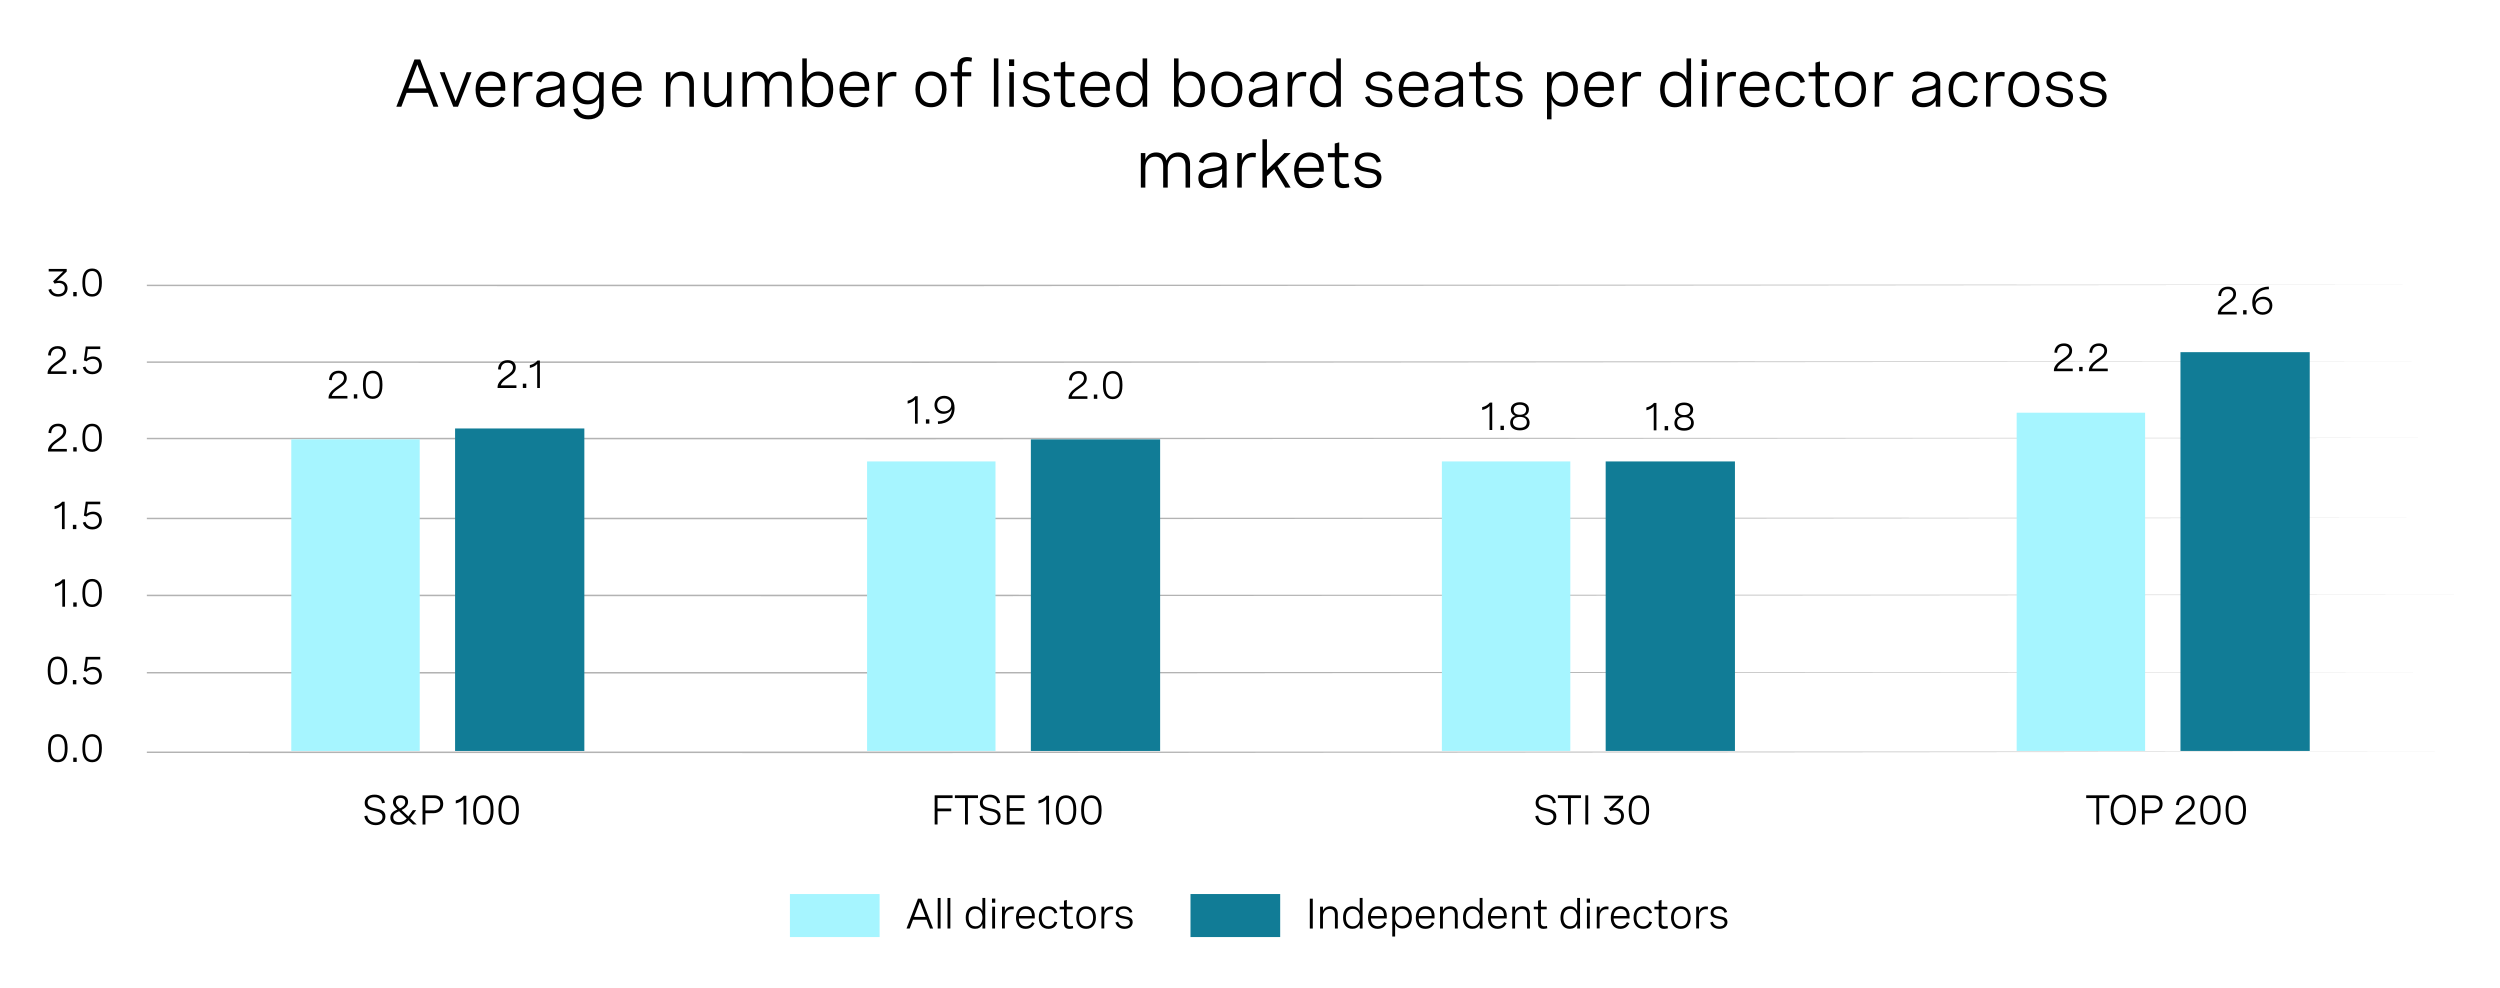 <?xml version="1.0" encoding="UTF-8"?>
<svg id="Figure_2d" xmlns="http://www.w3.org/2000/svg" version="1.1" viewBox="0 0 960 379.47">
  <!-- Generator: Adobe Illustrator 29.6.0, SVG Export Plug-In . SVG Version: 2.1.1 Build 207)  -->
  <defs>
    <style>
      .st0 {
        fill: #117c96;
      }

      .st1 {
        fill: #a6f5ff;
      }

      .st2 {
        fill: #b3b3b3;
      }
    </style>
  </defs>
  <g>
    <polygon class="st2" points="56.39 109.87 56.39 109.3 942.73 109.33 356.06 109.91 56.39 109.87"/>
    <polygon class="st2" points="56.39 139.34 56.39 138.77 942.73 138.8 356.06 139.38 56.39 139.34"/>
    <polygon class="st2" points="56.39 168.68 56.39 168.11 942.73 168.14 356.06 168.72 56.39 168.68"/>
    <polygon class="st2" points="56.39 199.37 56.39 198.8 942.73 198.83 356.06 199.41 56.39 199.37"/>
    <polygon class="st2" points="56.39 228.93 56.39 228.35 942.73 228.39 356.06 228.96 56.39 228.93"/>
    <polygon class="st2" points="56.39 258.61 56.39 258.04 942.73 258.07 356.06 258.65 56.39 258.61"/>
    <polygon class="st2" points="56.39 289.16 56.39 288.59 942.73 288.62 356.06 289.2 56.39 289.16"/>
  </g>
  <g>
    <path d="M18.7,103.26h6.92v.99l-3.76,3.6c.31-.05.6-.08.91-.08,1.81,0,3.17,1.07,3.17,2.91s-1.41,3.22-3.6,3.22c-1.87,0-3.28-.99-3.75-2.65l1.03-.31c.32,1.21,1.33,2,2.74,2,1.5,0,2.52-.89,2.52-2.24,0-1.27-.9-2.04-2.37-2.04-.56,0-1.15.11-1.56.25l-.56-.87,3.89-3.79h-5.58v-.98Z"/>
    <path d="M29.45,112.13v1.65h-1.32v-1.65h1.32Z"/>
    <path d="M39.11,108.28v.45c0,3.39-1.28,5.17-3.73,5.17s-3.74-1.79-3.74-5.17v-.45c0-3.39,1.28-5.17,3.74-5.17s3.73,1.79,3.73,5.17ZM32.7,108.28v.45c0,2.82.88,4.21,2.68,4.21s2.67-1.38,2.67-4.21v-.45c0-2.82-.88-4.21-2.67-4.21s-2.68,1.39-2.68,4.21Z"/>
    <path d="M25.52,143.59h-7.24v-.36c0-1.33,1.05-2.64,2.6-3.75l1.37-.98c.8-.57,1.95-1.4,1.95-2.74,0-1.12-.79-1.88-2.12-1.88-1.52,0-2.52.98-2.56,2.66l-1.05-.09c.05-2.06,1.36-3.54,3.69-3.54,2.05,0,3.11,1.17,3.11,2.81,0,1.79-1.27,2.71-2.43,3.54l-1.49,1.06c-.95.69-1.67,1.49-1.85,2.27h6.02v.98Z"/>
    <path d="M29.31,141.93v1.65h-1.32v-1.65h1.32Z"/>
    <path d="M38.5,133.06v.98h-4.77l-.5,3.71c.77-.62,1.65-.87,2.53-.87,2.14,0,3.35,1.44,3.35,3.34,0,2.05-1.42,3.48-3.63,3.48-1.82,0-3.2-.98-3.68-2.64l1.01-.31c.36,1.25,1.36,1.97,2.7,1.97,1.58,0,2.55-1.01,2.55-2.46,0-1.34-.83-2.45-2.43-2.45-.93,0-1.82.37-2.39.95l-1.03-.37.72-5.35h5.58Z"/>
    <path d="M25.67,173.39h-7.24v-.37c0-1.33,1.05-2.64,2.6-3.75l1.37-.98c.8-.57,1.95-1.4,1.95-2.74,0-1.12-.79-1.88-2.12-1.88-1.52,0-2.52.98-2.56,2.66l-1.05-.09c.05-2.05,1.36-3.54,3.69-3.54,2.05,0,3.11,1.17,3.11,2.81,0,1.79-1.27,2.71-2.43,3.54l-1.49,1.07c-.95.68-1.67,1.49-1.85,2.27h6.02v.98Z"/>
    <path d="M29.45,171.73v1.65h-1.32v-1.65h1.32Z"/>
    <path d="M39.11,167.88v.45c0,3.39-1.28,5.18-3.73,5.18s-3.74-1.79-3.74-5.18v-.45c0-3.39,1.28-5.17,3.74-5.17s3.73,1.79,3.73,5.17ZM32.7,167.88v.45c0,2.82.88,4.21,2.68,4.21s2.67-1.39,2.67-4.21v-.45c0-2.82-.88-4.21-2.67-4.21s-2.68,1.38-2.68,4.21Z"/>
    <path d="M24.83,192.66v10.53h-1.04v-9.21c-.67.74-1.62,1.25-2.82,1.52v-1.09c1.2-.26,2.18-.86,2.93-1.75h.92Z"/>
    <path d="M29.31,201.53v1.65h-1.32v-1.65h1.32Z"/>
    <path d="M38.5,192.66v.98h-4.77l-.5,3.71c.77-.63,1.65-.87,2.53-.87,2.14,0,3.35,1.44,3.35,3.34,0,2.06-1.42,3.49-3.63,3.49-1.82,0-3.2-.98-3.68-2.64l1.01-.31c.36,1.25,1.36,1.97,2.7,1.97,1.58,0,2.55-1.01,2.55-2.46,0-1.34-.83-2.45-2.43-2.45-.93,0-1.82.37-2.39.95l-1.03-.37.72-5.35h5.58Z"/>
    <path d="M24.97,222.46v10.53h-1.04v-9.21c-.67.75-1.62,1.25-2.82,1.52v-1.09c1.2-.26,2.18-.86,2.93-1.75h.92Z"/>
    <path d="M29.45,231.33v1.65h-1.32v-1.65h1.32Z"/>
    <path d="M39.11,227.48v.45c0,3.39-1.28,5.17-3.73,5.17s-3.74-1.79-3.74-5.17v-.45c0-3.39,1.28-5.17,3.74-5.17s3.73,1.79,3.73,5.17ZM32.7,227.48v.45c0,2.82.88,4.21,2.68,4.21s2.67-1.38,2.67-4.21v-.45c0-2.82-.88-4.21-2.67-4.21s-2.68,1.39-2.68,4.21Z"/>
    <path d="M25.8,257.28v.45c0,3.39-1.28,5.17-3.73,5.17s-3.74-1.79-3.74-5.17v-.45c0-3.39,1.28-5.17,3.74-5.17s3.73,1.79,3.73,5.17ZM19.39,257.28v.45c0,2.82.88,4.21,2.68,4.21s2.67-1.38,2.67-4.21v-.45c0-2.82-.88-4.21-2.67-4.21s-2.68,1.39-2.68,4.21Z"/>
    <path d="M29.31,261.13v1.65h-1.32v-1.65h1.32Z"/>
    <path d="M38.5,252.26v.98h-4.77l-.5,3.71c.77-.62,1.65-.87,2.53-.87,2.14,0,3.35,1.44,3.35,3.34,0,2.05-1.42,3.48-3.63,3.48-1.82,0-3.2-.98-3.68-2.64l1.01-.31c.36,1.25,1.36,1.97,2.7,1.97,1.58,0,2.55-1.01,2.55-2.46,0-1.34-.83-2.45-2.43-2.45-.93,0-1.82.37-2.39.95l-1.03-.37.72-5.35h5.58Z"/>
    <path d="M25.94,287.08v.45c0,3.39-1.28,5.17-3.73,5.17s-3.74-1.79-3.74-5.17v-.45c0-3.39,1.28-5.17,3.74-5.17s3.73,1.79,3.73,5.17ZM19.53,287.08v.45c0,2.82.88,4.21,2.68,4.21s2.67-1.38,2.67-4.21v-.45c0-2.82-.88-4.21-2.67-4.21s-2.68,1.39-2.68,4.21Z"/>
    <path d="M29.45,290.93v1.65h-1.32v-1.65h1.32Z"/>
    <path d="M39.11,287.08v.45c0,3.39-1.28,5.17-3.73,5.17s-3.74-1.79-3.74-5.17v-.45c0-3.39,1.28-5.17,3.74-5.17s3.73,1.79,3.73,5.17ZM32.7,287.08v.45c0,2.82.88,4.21,2.68,4.21s2.67-1.38,2.67-4.21v-.45c0-2.82-.88-4.21-2.67-4.21s-2.68,1.39-2.68,4.21Z"/>
  </g>
  <g>
    <g>
      <path d="M146.69,308.47c-.17-1.4-1.16-2.33-2.93-2.33-1.53,0-2.6.71-2.6,2.05,0,1.59,1.48,1.91,3.07,2.25,1.77.38,3.77.74,3.77,3.08,0,1.99-1.45,3.34-3.73,3.34s-4.12-1.41-4.35-3.47l1.11-.2c.21,1.66,1.49,2.66,3.25,2.66,1.62,0,2.6-.87,2.6-2.16,0-1.61-1.52-1.95-3.12-2.3-1.8-.39-3.72-.8-3.72-3.07,0-2.05,1.56-3.18,3.8-3.18,2.36,0,3.7,1.25,3.96,3.12l-1.1.2Z"/>
      <path d="M160.05,316.6h-1.45l-1.7-1.62c-1.04,1.2-2.23,1.75-3.74,1.75-2.16,0-3.27-1.12-3.27-2.77,0-1.74,1.26-2.5,2.71-3.1-1.12-1.03-1.7-1.8-1.7-2.87,0-1.45,1.06-2.59,2.92-2.59s2.88,1.05,2.88,2.54c0,1.59-1.25,2.48-2.51,3.11l2.62,2.48,1.73-2.43h1.27l-2.29,3.12,2.51,2.38ZM156.18,314.3l-2.91-2.79c-1.17.51-2.27,1.05-2.27,2.35,0,1.17.88,1.84,2.25,1.84,1.24,0,2.2-.55,2.92-1.4ZM152.02,308.06c0,.85.52,1.49,1.53,2.38,1.1-.51,2.05-1.2,2.05-2.4,0-.98-.62-1.64-1.75-1.64s-1.83.66-1.83,1.66Z"/>
      <path d="M162.26,305.4h4.48c2.15,0,3.45,1.33,3.45,3.29,0,2.06-1.42,3.58-3.73,3.58h-3.09v4.34h-1.11v-11.2ZM163.37,306.46v4.74h3.03c1.56,0,2.65-.97,2.65-2.47s-1-2.27-2.5-2.27h-3.18Z"/>
      <path d="M179.07,305.55v11.05h-1.09v-9.66c-.7.78-1.7,1.31-2.96,1.59v-1.14c1.26-.27,2.29-.9,3.08-1.84h.97Z"/>
      <path d="M189.51,310.83v.47c0,3.55-1.34,5.43-3.91,5.43s-3.92-1.88-3.92-5.43v-.47c0-3.55,1.34-5.43,3.92-5.43s3.91,1.88,3.91,5.43ZM182.78,310.83v.47c0,2.96.92,4.41,2.81,4.41s2.8-1.45,2.8-4.41v-.47c0-2.96-.92-4.41-2.8-4.41s-2.81,1.45-2.81,4.41Z"/>
      <path d="M199.24,310.83v.47c0,3.55-1.34,5.43-3.91,5.43s-3.92-1.88-3.92-5.43v-.47c0-3.55,1.34-5.43,3.92-5.43s3.91,1.88,3.91,5.43ZM192.52,310.83v.47c0,2.96.92,4.41,2.81,4.41s2.8-1.45,2.8-4.41v-.47c0-2.96-.92-4.41-2.8-4.41s-2.81,1.45-2.81,4.41Z"/>
    </g>
    <g>
      <path d="M133.41,153.04h-7.24v-.36c0-1.33,1.05-2.64,2.6-3.75l1.37-.98c.8-.57,1.95-1.4,1.95-2.74,0-1.12-.79-1.88-2.12-1.88-1.52,0-2.52.98-2.56,2.66l-1.05-.09c.05-2.06,1.36-3.54,3.69-3.54,2.05,0,3.11,1.17,3.11,2.81,0,1.79-1.27,2.71-2.43,3.54l-1.49,1.06c-.95.69-1.67,1.49-1.85,2.27h6.02v.98Z"/>
      <path d="M137.19,151.39v1.65h-1.32v-1.65h1.32Z"/>
      <path d="M146.85,147.54v.45c0,3.39-1.28,5.18-3.73,5.18s-3.74-1.79-3.74-5.18v-.45c0-3.39,1.28-5.18,3.74-5.18s3.73,1.79,3.73,5.18ZM140.44,147.54v.45c0,2.82.88,4.21,2.68,4.21s2.67-1.38,2.67-4.21v-.45c0-2.82-.88-4.21-2.67-4.21s-2.68,1.39-2.68,4.21Z"/>
    </g>
    <g>
      <path d="M198.31,148.98h-7.24v-.36c0-1.33,1.05-2.64,2.6-3.75l1.37-.98c.8-.57,1.95-1.4,1.95-2.74,0-1.12-.79-1.88-2.12-1.88-1.52,0-2.52.98-2.56,2.66l-1.05-.09c.05-2.06,1.36-3.54,3.69-3.54,2.05,0,3.11,1.17,3.11,2.81,0,1.79-1.27,2.71-2.43,3.54l-1.49,1.06c-.95.69-1.67,1.49-1.85,2.27h6.02v.98Z"/>
      <path d="M202.09,147.33v1.65h-1.32v-1.65h1.32Z"/>
      <path d="M207.32,138.45v10.53h-1.04v-9.21c-.67.74-1.62,1.25-2.82,1.52v-1.09c1.2-.26,2.18-.86,2.93-1.75h.92Z"/>
    </g>
    <rect class="st1" x="111.85" y="168.72" width="49.32" height="119.65"/>
    <rect class="st0" x="174.75" y="164.53" width="49.64" height="123.84"/>
  </g>
  <g>
    <g>
      <path d="M365.79,305.4v1.06h-5.77v4.01h5.25v1.06h-5.25v5.07h-1.11v-11.2h6.88Z"/>
      <path d="M366.67,306.46v-1.06h8.88v1.06h-3.88v10.14h-1.11v-10.14h-3.88Z"/>
      <path d="M382.92,308.47c-.17-1.4-1.16-2.33-2.93-2.33-1.53,0-2.6.71-2.6,2.05,0,1.59,1.48,1.91,3.07,2.25,1.77.38,3.77.74,3.77,3.08,0,1.99-1.45,3.34-3.73,3.34s-4.12-1.41-4.35-3.47l1.11-.2c.21,1.66,1.49,2.66,3.25,2.66,1.62,0,2.6-.87,2.6-2.16,0-1.61-1.52-1.95-3.12-2.3-1.8-.39-3.72-.8-3.72-3.07,0-2.05,1.56-3.18,3.8-3.18,2.36,0,3.7,1.25,3.96,3.12l-1.1.2Z"/>
      <path d="M393.48,306.46h-5.77v3.85h5.25v1.06h-5.25v4.16h5.77v1.06h-6.88v-11.2h6.88v1.06Z"/>
      <path d="M402.83,305.55v11.05h-1.09v-9.66c-.7.78-1.7,1.31-2.96,1.59v-1.14c1.26-.27,2.29-.9,3.08-1.84h.97Z"/>
      <path d="M413.27,310.83v.47c0,3.55-1.34,5.43-3.91,5.43s-3.92-1.88-3.92-5.43v-.47c0-3.55,1.34-5.43,3.92-5.43s3.91,1.88,3.91,5.43ZM406.54,310.83v.47c0,2.96.92,4.41,2.81,4.41s2.8-1.45,2.8-4.41v-.47c0-2.96-.92-4.41-2.8-4.41s-2.81,1.45-2.81,4.41Z"/>
      <path d="M423,310.83v.47c0,3.55-1.34,5.43-3.91,5.43s-3.92-1.88-3.92-5.43v-.47c0-3.55,1.34-5.43,3.92-5.43s3.91,1.88,3.91,5.43ZM416.27,310.83v.47c0,2.96.92,4.41,2.81,4.41s2.8-1.45,2.8-4.41v-.47c0-2.96-.92-4.41-2.8-4.41s-2.81,1.45-2.81,4.41Z"/>
    </g>
    <g>
      <path d="M352.39,152.15v10.53h-1.04v-9.21c-.67.74-1.62,1.25-2.82,1.52v-1.09c1.2-.26,2.18-.86,2.93-1.75h.92Z"/>
      <path d="M356.87,161.02v1.65h-1.32v-1.65h1.32Z"/>
      <path d="M360.14,161.81c3.41-.07,5.26-1.9,5.37-4.84-.42,1.3-1.84,1.94-3.25,1.94-2.15,0-3.42-1.44-3.42-3.37,0-2.18,1.62-3.54,3.72-3.54,2.24,0,3.99,1.52,3.99,4.7,0,3.83-2.52,6.03-6.34,6.11l-.07-1ZM359.89,155.49c0,1.5.99,2.49,2.56,2.49s2.83-.92,2.83-2.49c0-1.48-1.16-2.51-2.76-2.51-1.5,0-2.64.92-2.64,2.52Z"/>
    </g>
    <g>
      <path d="M417.57,153.16h-7.24v-.36c0-1.33,1.05-2.64,2.6-3.75l1.37-.98c.8-.57,1.95-1.4,1.95-2.74,0-1.12-.79-1.88-2.12-1.88-1.52,0-2.52.98-2.56,2.66l-1.05-.09c.05-2.06,1.36-3.54,3.69-3.54,2.05,0,3.11,1.17,3.11,2.81,0,1.79-1.27,2.71-2.43,3.54l-1.49,1.06c-.95.69-1.67,1.49-1.85,2.27h6.02v.98Z"/>
      <path d="M421.35,151.5v1.65h-1.32v-1.65h1.32Z"/>
      <path d="M431.01,147.65v.45c0,3.39-1.28,5.17-3.73,5.17s-3.74-1.79-3.74-5.17v-.45c0-3.39,1.28-5.17,3.74-5.17s3.73,1.79,3.73,5.17ZM424.6,147.65v.45c0,2.82.88,4.21,2.68,4.21s2.67-1.38,2.67-4.21v-.45c0-2.82-.88-4.21-2.67-4.21s-2.68,1.39-2.68,4.21Z"/>
    </g>
    <rect class="st1" x="332.95" y="177.19" width="49.32" height="111.17"/>
    <rect class="st0" x="395.85" y="168.72" width="49.64" height="119.65"/>
  </g>
  <g>
    <g>
      <path d="M596.33,308.47c-.17-1.4-1.16-2.33-2.93-2.33-1.53,0-2.6.71-2.6,2.05,0,1.59,1.48,1.91,3.07,2.25,1.77.38,3.77.74,3.77,3.08,0,1.99-1.45,3.34-3.73,3.34s-4.12-1.41-4.35-3.47l1.11-.2c.21,1.66,1.49,2.66,3.25,2.66,1.62,0,2.6-.87,2.6-2.16,0-1.61-1.52-1.95-3.12-2.3-1.8-.39-3.72-.8-3.72-3.07,0-2.05,1.56-3.18,3.8-3.18,2.36,0,3.7,1.25,3.96,3.12l-1.1.2Z"/>
      <path d="M598.23,306.46v-1.06h8.88v1.06h-3.88v10.14h-1.11v-10.14h-3.88Z"/>
      <path d="M608.77,305.4h1.11v11.2h-1.11v-11.2Z"/>
      <path d="M616.01,305.55h7.26v1.04l-3.95,3.78c.32-.05.63-.09.95-.09,1.9,0,3.33,1.12,3.33,3.05s-1.48,3.38-3.78,3.38c-1.96,0-3.44-1.04-3.94-2.78l1.08-.33c.34,1.27,1.4,2.09,2.88,2.09,1.58,0,2.65-.94,2.65-2.35,0-1.33-.95-2.14-2.48-2.14-.59,0-1.2.12-1.63.26l-.59-.91,4.08-3.98h-5.85v-1.03Z"/>
      <path d="M633.26,310.83v.47c0,3.55-1.34,5.43-3.91,5.43s-3.92-1.88-3.92-5.43v-.47c0-3.55,1.34-5.43,3.92-5.43s3.91,1.88,3.91,5.43ZM626.53,310.83v.47c0,2.96.92,4.41,2.81,4.41s2.8-1.45,2.8-4.41v-.47c0-2.96-.92-4.41-2.8-4.41s-2.81,1.45-2.81,4.41Z"/>
    </g>
    <g>
      <path d="M573.02,154.6v10.53h-1.04v-9.21c-.67.74-1.62,1.25-2.82,1.52v-1.09c1.2-.26,2.18-.86,2.93-1.75h.92Z"/>
      <path d="M577.5,163.48v1.65h-1.32v-1.65h1.32Z"/>
      <path d="M587.11,157.23c0,1.09-.56,2.07-1.79,2.49,1.42.31,2.04,1.4,2.04,2.61,0,1.77-1.33,2.93-3.72,2.93s-3.73-1.14-3.73-2.92c0-1.21.62-2.3,2.04-2.61-1.23-.42-1.79-1.39-1.79-2.48,0-1.68,1.32-2.79,3.48-2.79s3.47,1.1,3.47,2.78ZM580.97,162.15c0,1.33.98,2.13,2.67,2.13s2.67-.8,2.67-2.13-.92-2.06-2.67-2.06-2.67.74-2.67,2.06ZM581.24,157.35c0,1.21.85,1.92,2.4,1.92s2.4-.71,2.4-1.92-.87-1.93-2.4-1.93-2.4.71-2.4,1.93Z"/>
    </g>
    <g>
      <path d="M636.07,154.72v10.53h-1.04v-9.21c-.67.74-1.62,1.25-2.82,1.52v-1.09c1.2-.26,2.18-.86,2.93-1.75h.92Z"/>
      <path d="M640.55,163.6v1.65h-1.32v-1.65h1.32Z"/>
      <path d="M650.17,157.35c0,1.09-.56,2.07-1.79,2.49,1.42.31,2.04,1.4,2.04,2.61,0,1.77-1.33,2.93-3.72,2.93s-3.73-1.14-3.73-2.92c0-1.21.62-2.3,2.04-2.61-1.23-.42-1.79-1.39-1.79-2.48,0-1.68,1.32-2.79,3.48-2.79s3.47,1.1,3.47,2.78ZM644.03,162.27c0,1.33.98,2.13,2.67,2.13s2.67-.8,2.67-2.13-.92-2.06-2.67-2.06-2.67.74-2.67,2.06ZM644.29,157.47c0,1.21.85,1.92,2.4,1.92s2.4-.71,2.4-1.92-.87-1.93-2.4-1.93-2.4.71-2.4,1.93Z"/>
    </g>
    <rect class="st1" x="553.68" y="177.19" width="49.32" height="111.17"/>
    <rect class="st0" x="616.58" y="177.19" width="49.64" height="111.17"/>
  </g>
  <g>
    <g>
      <path d="M801.1,306.46v-1.06h8.88v1.06h-3.88v10.14h-1.11v-10.14h-3.88Z"/>
      <path d="M820.21,311c0,3.69-1.84,5.86-4.87,5.86s-4.86-2.17-4.86-5.86,1.84-5.86,4.86-5.86,4.87,2.17,4.87,5.86ZM811.62,311c0,3.04,1.42,4.8,3.73,4.8s3.73-1.76,3.73-4.8-1.42-4.8-3.73-4.8-3.73,1.76-3.73,4.8Z"/>
      <path d="M822.5,305.4h4.48c2.15,0,3.45,1.33,3.45,3.29,0,2.06-1.42,3.58-3.73,3.58h-3.09v4.34h-1.11v-11.2ZM823.61,306.46v4.74h3.03c1.56,0,2.65-.97,2.65-2.47s-1-2.27-2.5-2.27h-3.18Z"/>
      <path d="M843.01,316.6h-7.59v-.38c0-1.4,1.1-2.77,2.73-3.93l1.44-1.03c.84-.6,2.05-1.47,2.05-2.88,0-1.17-.83-1.97-2.23-1.97-1.59,0-2.64,1.03-2.69,2.79l-1.1-.09c.05-2.16,1.43-3.71,3.87-3.71,2.15,0,3.27,1.23,3.27,2.95,0,1.88-1.33,2.84-2.55,3.72l-1.56,1.12c-1,.72-1.75,1.56-1.95,2.38h6.32v1.03Z"/>
      <path d="M852.72,310.83v.47c0,3.55-1.34,5.43-3.91,5.43s-3.92-1.88-3.92-5.43v-.47c0-3.55,1.34-5.43,3.92-5.43s3.91,1.88,3.91,5.43ZM846,310.83v.47c0,2.96.92,4.41,2.81,4.41s2.8-1.45,2.8-4.41v-.47c0-2.96-.92-4.41-2.8-4.41s-2.81,1.45-2.81,4.41Z"/>
      <path d="M862.46,310.83v.47c0,3.55-1.34,5.43-3.91,5.43s-3.92-1.88-3.92-5.43v-.47c0-3.55,1.34-5.43,3.92-5.43s3.91,1.88,3.91,5.43ZM855.73,310.83v.47c0,2.96.92,4.41,2.81,4.41s2.8-1.45,2.8-4.41v-.47c0-2.96-.92-4.41-2.8-4.41s-2.81,1.45-2.81,4.41Z"/>
    </g>
    <g>
      <path d="M795.94,142.54h-7.24v-.36c0-1.33,1.05-2.64,2.6-3.75l1.37-.98c.8-.57,1.95-1.4,1.95-2.74,0-1.12-.79-1.88-2.12-1.88-1.52,0-2.52.98-2.56,2.66l-1.05-.09c.05-2.06,1.36-3.54,3.69-3.54,2.05,0,3.11,1.17,3.11,2.81,0,1.79-1.27,2.71-2.43,3.54l-1.49,1.06c-.95.69-1.67,1.49-1.85,2.27h6.02v.98Z"/>
      <path d="M799.72,140.89v1.65h-1.32v-1.65h1.32Z"/>
      <path d="M809.38,142.54h-7.24v-.36c0-1.33,1.05-2.64,2.6-3.75l1.37-.98c.8-.57,1.95-1.4,1.95-2.74,0-1.12-.79-1.88-2.12-1.88-1.52,0-2.52.98-2.56,2.66l-1.05-.09c.05-2.06,1.36-3.54,3.69-3.54,2.05,0,3.11,1.17,3.11,2.81,0,1.79-1.27,2.71-2.43,3.54l-1.49,1.06c-.95.69-1.67,1.49-1.85,2.27h6.02v.98Z"/>
    </g>
    <g>
      <path d="M858.89,120.75h-7.24v-.36c0-1.33,1.05-2.64,2.6-3.75l1.37-.98c.8-.57,1.95-1.4,1.95-2.74,0-1.12-.79-1.88-2.12-1.88-1.52,0-2.52.98-2.56,2.66l-1.05-.09c.05-2.06,1.36-3.54,3.69-3.54,2.05,0,3.11,1.17,3.11,2.81,0,1.79-1.27,2.71-2.43,3.54l-1.49,1.06c-.95.69-1.67,1.49-1.85,2.27h6.02v.98Z"/>
      <path d="M862.68,119.1v1.65h-1.32v-1.65h1.32Z"/>
      <path d="M871.28,111.05c-3.41.07-5.26,1.9-5.37,4.84.42-1.3,1.84-1.94,3.25-1.94,2.15,0,3.42,1.44,3.42,3.37,0,2.18-1.62,3.54-3.73,3.54s-3.98-1.48-3.98-4.7c0-3.83,2.52-6.03,6.34-6.11l.07,1ZM871.52,117.38c0-1.5-.98-2.49-2.55-2.49s-2.83.92-2.83,2.49c0,1.49,1.17,2.51,2.75,2.51,1.5,0,2.63-.92,2.63-2.52Z"/>
    </g>
    <rect class="st1" x="774.4" y="158.48" width="49.32" height="129.88"/>
    <rect class="st0" x="837.3" y="135.23" width="49.64" height="153.13"/>
  </g>
  <g>
    <path d="M152.19,40.98l6.96-18.14h2.21l6.97,18.14h-1.92l-2.02-5.31h-8.25l-2.02,5.31h-1.92ZM156.77,33.94h6.97l-3.48-9.17-3.49,9.17Z"/>
    <path d="M179.2,27.72h1.87l-5.2,13.26h-1.81l-5.2-13.26h1.86l4.25,11.18,4.22-11.18Z"/>
    <path d="M194.02,34.87h-9.68c.06,2.77,1.43,4.74,4.2,4.74,2.05,0,3.29-1.08,3.88-2.54l1.43.68c-.89,2-2.63,3.43-5.41,3.43-3.86,0-5.82-2.75-5.82-6.75,0-4.28,2.25-6.96,5.96-6.96,3.26,0,5.44,2.1,5.44,5.81v1.59ZM184.36,33.39h7.89v-.25c0-2.77-1.48-4.1-3.73-4.1-2.58,0-3.96,1.85-4.16,4.35Z"/>
    <path d="M197.34,27.72h1.73v2.93c.7-2.16,2.35-3.06,4.3-3.06.37,0,.75.04,1.13.11l-.1,1.66c-.39-.05-.75-.09-1.13-.09-2.69,0-4.2,1.81-4.2,4.97v6.73h-1.73v-13.26Z"/>
    <path d="M216.74,31.49v9.49h-1.72v-2.42c-1.1,1.96-3,2.62-4.88,2.62-2.73,0-4.26-1.43-4.26-3.78,0-3.26,2.92-3.61,5.39-3.92,2.1-.28,3.74-.53,3.74-2.19,0-1.34-1.08-2.25-3.19-2.25s-3.49.94-4.05,2.58l-1.66-.49c.75-2.25,2.72-3.66,5.73-3.66s4.9,1.45,4.9,4.02ZM215,35.76v-1.94c-.87.59-2.26.82-3.66,1.02-1.96.28-3.74.51-3.74,2.49,0,1.58,1.11,2.26,2.86,2.26,2.53,0,4.54-1.42,4.54-3.85Z"/>
    <path d="M231.81,27.72v12.83c0,3.14-2.3,5.29-5.86,5.29-3.04,0-5.11-1.58-5.78-3.87l1.66-.47c.52,1.75,1.96,2.77,4.14,2.77,2.57,0,4.1-1.42,4.1-3.68v-3.34c-.81,2.02-2.47,2.83-4.5,2.83-3.72,0-5.63-2.69-5.63-6.32s1.87-6.29,5.64-6.29c1.97,0,3.64.73,4.49,2.78v-2.53h1.75ZM221.66,33.77c0,2.86,1.59,4.76,4.2,4.76s4.2-1.9,4.2-4.76-1.58-4.73-4.2-4.73-4.2,1.9-4.2,4.73Z"/>
    <path d="M246.38,34.87h-9.68c.06,2.77,1.43,4.74,4.2,4.74,2.05,0,3.29-1.08,3.88-2.54l1.43.68c-.89,2-2.63,3.43-5.41,3.43-3.86,0-5.82-2.75-5.82-6.75,0-4.28,2.25-6.96,5.96-6.96,3.26,0,5.44,2.1,5.44,5.81v1.59ZM236.73,33.39h7.89v-.25c0-2.77-1.48-4.1-3.73-4.1-2.58,0-3.96,1.85-4.16,4.35Z"/>
    <path d="M255.72,27.72h1.73v2.52c.8-1.75,2.25-2.77,4.48-2.77,2.95,0,4.53,1.78,4.53,4.6v8.91h-1.73v-8.27c0-2.29-1.05-3.62-3.19-3.62-2.57,0-4.09,1.91-4.09,4.38v7.51h-1.73v-13.26Z"/>
    <path d="M280.9,40.98h-1.73v-2.57c-.8,1.75-2.25,2.77-4.36,2.77-2.78,0-4.39-1.76-4.39-4.6v-8.85h1.73v8.21c0,2.3,1.05,3.63,3.06,3.63,2.44,0,3.96-1.91,3.96-4.38v-7.46h1.73v13.26Z"/>
    <path d="M285.11,27.72h1.73v2.47c.75-1.75,2.16-2.72,4.21-2.72s3.44,1.08,3.91,3.11c.76-1.96,2.26-3.11,4.63-3.11,2.87,0,4.41,1.68,4.41,4.5v9.01h-1.73v-8.25c0-2.38-1.06-3.64-3.07-3.64-2.37,0-3.77,1.77-3.77,4.26v7.63h-1.75v-8.25c0-2.37-1.01-3.64-3.04-3.64-2.38,0-3.81,1.76-3.81,4.26v7.63h-1.73v-13.26Z"/>
    <path d="M308.08,40.98v-18.56h1.73v7.94c.85-2.09,2.52-2.9,4.52-2.9,3.73,0,5.63,2.78,5.63,6.86s-1.88,6.86-5.65,6.86c-1.99,0-3.62-.77-4.5-2.95v2.74h-1.72ZM318.21,34.32c0-3.31-1.57-5.29-4.19-5.29s-4.21,1.96-4.21,5.29,1.58,5.29,4.21,5.29,4.19-1.99,4.19-5.29Z"/>
    <path d="M333.77,34.87h-9.68c.06,2.77,1.43,4.74,4.2,4.74,2.05,0,3.29-1.08,3.88-2.54l1.43.68c-.89,2-2.63,3.43-5.41,3.43-3.86,0-5.82-2.75-5.82-6.75,0-4.28,2.25-6.96,5.96-6.96,3.26,0,5.44,2.1,5.44,5.81v1.59ZM324.12,33.39h7.89v-.25c0-2.77-1.48-4.1-3.73-4.1-2.58,0-3.96,1.85-4.16,4.35Z"/>
    <path d="M337.09,27.72h1.73v2.93c.7-2.16,2.35-3.06,4.3-3.06.37,0,.75.04,1.13.11l-.1,1.66c-.39-.05-.75-.09-1.13-.09-2.69,0-4.2,1.81-4.2,4.97v6.73h-1.73v-13.26Z"/>
    <path d="M363.47,34.32c0,4.28-2.3,6.86-5.98,6.86s-5.97-2.58-5.97-6.86,2.29-6.86,5.97-6.86,5.98,2.59,5.98,6.86ZM353.25,34.32c0,3.4,1.59,5.29,4.24,5.29s4.25-1.89,4.25-5.29-1.59-5.29-4.25-5.29-4.24,1.9-4.24,5.29Z"/>
    <path d="M367.68,40.98v-11.66h-2.62v-1.59h2.62v-1.99c0-2.73,1.33-3.83,3.66-3.83.66,0,1.28.1,1.91.3l-.21,1.52c-.49-.16-.96-.25-1.44-.25-1.81,0-2.18,1.19-2.18,2.48v1.77h3.53v1.59h-3.53v11.66h-1.73Z"/>
    <path d="M381.65,22.42h1.73v18.56h-1.73v-18.56Z"/>
    <path d="M389.45,22.79v2.56h-1.99v-2.56h1.99ZM389.32,27.72v13.26h-1.73v-13.26h1.73Z"/>
    <path d="M401.31,31.4c-.47-1.58-1.64-2.44-3.58-2.44s-3.1.89-3.1,2.25c0,1.73,1.8,2.04,3.76,2.37,2.25.37,4.73.77,4.73,3.53,0,2.44-1.95,4.07-4.92,4.07-2.72,0-4.92-1.37-5.55-3.86l1.63-.48c.49,1.99,2.07,2.86,3.95,2.86,1.97,0,3.17-.96,3.17-2.35,0-1.72-1.83-2.02-3.79-2.38-2.25-.4-4.69-.86-4.69-3.59,0-2.47,1.96-3.91,4.88-3.91s4.55,1.43,5.07,3.47l-1.56.47Z"/>
    <path d="M412.55,27.72v1.59h-3.49v8.15c0,1.14.32,2.16,2.06,2.16.49,0,1.04-.09,1.61-.24l.18,1.45c-.77.22-1.58.34-2.33.34-3.25,0-3.25-2.44-3.25-3.35v-8.51h-2.62v-1.59h2.62v-3.67l1.73-.46v4.12h3.49Z"/>
    <path d="M426.18,34.87h-9.68c.06,2.77,1.43,4.74,4.2,4.74,2.05,0,3.29-1.08,3.88-2.54l1.43.68c-.89,2-2.63,3.43-5.41,3.43-3.86,0-5.82-2.75-5.82-6.75,0-4.28,2.25-6.96,5.96-6.96,3.26,0,5.44,2.1,5.44,5.81v1.59ZM416.53,33.39h7.89v-.25c0-2.77-1.48-4.1-3.73-4.1-2.58,0-3.96,1.85-4.16,4.35Z"/>
    <path d="M440.5,40.98h-1.72v-2.74c-.9,2.18-2.52,2.95-4.52,2.95-3.77,0-5.64-2.8-5.64-6.86s1.9-6.86,5.62-6.86c2,0,3.68.81,4.52,2.9v-7.94h1.75v18.56ZM438.75,34.32c0-3.33-1.59-5.29-4.21-5.29s-4.19,1.97-4.19,5.29,1.56,5.29,4.19,5.29,4.21-1.97,4.21-5.29Z"/>
    <path d="M450.83,40.98v-18.56h1.73v7.94c.85-2.09,2.52-2.9,4.52-2.9,3.73,0,5.63,2.78,5.63,6.86s-1.88,6.86-5.65,6.86c-1.99,0-3.62-.77-4.5-2.95v2.74h-1.72ZM460.96,34.32c0-3.31-1.57-5.29-4.19-5.29s-4.21,1.96-4.21,5.29,1.58,5.29,4.21,5.29,4.19-1.99,4.19-5.29Z"/>
    <path d="M477.09,34.32c0,4.28-2.3,6.86-5.98,6.86s-5.97-2.58-5.97-6.86,2.29-6.86,5.97-6.86,5.98,2.59,5.98,6.86ZM466.86,34.32c0,3.4,1.59,5.29,4.24,5.29s4.25-1.89,4.25-5.29-1.59-5.29-4.25-5.29-4.24,1.9-4.24,5.29Z"/>
    <path d="M490.39,31.49v9.49h-1.72v-2.42c-1.1,1.96-3,2.62-4.88,2.62-2.73,0-4.26-1.43-4.26-3.78,0-3.26,2.92-3.61,5.39-3.92,2.1-.28,3.74-.53,3.74-2.19,0-1.34-1.08-2.25-3.19-2.25s-3.49.94-4.05,2.58l-1.66-.49c.75-2.25,2.72-3.66,5.73-3.66s4.9,1.45,4.9,4.02ZM488.65,35.76v-1.94c-.87.59-2.26.82-3.66,1.02-1.96.28-3.74.51-3.74,2.49,0,1.58,1.11,2.26,2.86,2.26,2.53,0,4.54-1.42,4.54-3.85Z"/>
    <path d="M494.46,27.72h1.73v2.93c.7-2.16,2.35-3.06,4.3-3.06.37,0,.75.04,1.13.11l-.1,1.66c-.39-.05-.75-.09-1.13-.09-2.69,0-4.2,1.81-4.2,4.97v6.73h-1.73v-13.26Z"/>
    <path d="M514.88,40.98h-1.72v-2.74c-.9,2.18-2.52,2.95-4.52,2.95-3.77,0-5.64-2.8-5.64-6.86s1.9-6.86,5.62-6.86c2,0,3.68.81,4.52,2.9v-7.94h1.75v18.56ZM513.13,34.32c0-3.33-1.59-5.29-4.21-5.29s-4.19,1.97-4.19,5.29,1.56,5.29,4.19,5.29,4.21-1.97,4.21-5.29Z"/>
    <path d="M532.87,31.4c-.47-1.58-1.64-2.44-3.58-2.44s-3.1.89-3.1,2.25c0,1.73,1.8,2.04,3.76,2.37,2.25.37,4.73.77,4.73,3.53,0,2.44-1.95,4.07-4.92,4.07-2.72,0-4.92-1.37-5.55-3.86l1.63-.48c.49,1.99,2.07,2.86,3.95,2.86,1.97,0,3.18-.96,3.18-2.35,0-1.72-1.83-2.02-3.79-2.38-2.25-.4-4.69-.86-4.69-3.59,0-2.47,1.96-3.91,4.88-3.91s4.55,1.43,5.07,3.47l-1.56.47Z"/>
    <path d="M548.51,34.87h-9.68c.06,2.77,1.43,4.74,4.2,4.74,2.05,0,3.29-1.08,3.88-2.54l1.43.68c-.89,2-2.63,3.43-5.41,3.43-3.86,0-5.82-2.75-5.82-6.75,0-4.28,2.25-6.96,5.96-6.96,3.26,0,5.44,2.1,5.44,5.81v1.59ZM538.85,33.39h7.89v-.25c0-2.77-1.48-4.1-3.73-4.1-2.58,0-3.96,1.85-4.16,4.35Z"/>
    <path d="M561.81,31.49v9.49h-1.72v-2.42c-1.1,1.96-3,2.62-4.88,2.62-2.73,0-4.26-1.43-4.26-3.78,0-3.26,2.92-3.61,5.39-3.92,2.1-.28,3.74-.53,3.74-2.19,0-1.34-1.08-2.25-3.19-2.25s-3.49.94-4.05,2.58l-1.66-.49c.75-2.25,2.72-3.66,5.73-3.66s4.9,1.45,4.9,4.02ZM560.07,35.76v-1.94c-.87.59-2.26.82-3.66,1.02-1.96.28-3.74.51-3.74,2.49,0,1.58,1.11,2.26,2.86,2.26,2.53,0,4.54-1.42,4.54-3.85Z"/>
    <path d="M572,27.72v1.59h-3.49v8.15c0,1.14.32,2.16,2.06,2.16.49,0,1.04-.09,1.61-.24l.18,1.45c-.77.22-1.58.34-2.33.34-3.25,0-3.25-2.44-3.25-3.35v-8.51h-2.62v-1.59h2.62v-3.67l1.73-.46v4.12h3.49Z"/>
    <path d="M582.89,31.4c-.47-1.58-1.64-2.44-3.58-2.44s-3.1.89-3.1,2.25c0,1.73,1.8,2.04,3.76,2.37,2.25.37,4.73.77,4.73,3.53,0,2.44-1.95,4.07-4.92,4.07-2.72,0-4.92-1.37-5.55-3.86l1.63-.48c.49,1.99,2.07,2.86,3.95,2.86,1.97,0,3.17-.96,3.17-2.35,0-1.72-1.83-2.02-3.79-2.38-2.25-.4-4.69-.86-4.69-3.59,0-2.47,1.96-3.91,4.88-3.91s4.55,1.43,5.07,3.47l-1.56.47Z"/>
    <path d="M594.04,27.72h1.73v2.63c.87-2.02,2.44-2.88,4.52-2.88,3.73,0,5.63,2.78,5.63,6.75s-1.95,6.75-5.64,6.75c-2.09,0-3.62-.87-4.5-2.9v7.75h-1.73v-18.11ZM604.17,34.22c0-3.2-1.56-5.19-4.19-5.19s-4.21,1.97-4.21,5.19,1.59,5.19,4.21,5.19,4.19-1.99,4.19-5.19Z"/>
    <path d="M619.74,34.87h-9.68c.06,2.77,1.43,4.74,4.2,4.74,2.05,0,3.29-1.08,3.88-2.54l1.43.68c-.89,2-2.63,3.43-5.41,3.43-3.86,0-5.82-2.75-5.82-6.75,0-4.28,2.25-6.96,5.96-6.96,3.26,0,5.44,2.1,5.44,5.81v1.59ZM610.09,33.39h7.89v-.25c0-2.77-1.48-4.1-3.73-4.1-2.58,0-3.96,1.85-4.16,4.35Z"/>
    <path d="M623.06,27.72h1.73v2.93c.7-2.16,2.35-3.06,4.3-3.06.37,0,.75.04,1.13.11l-.1,1.66c-.39-.05-.75-.09-1.13-.09-2.69,0-4.2,1.81-4.2,4.97v6.73h-1.73v-13.26Z"/>
    <path d="M649.36,40.98h-1.72v-2.74c-.9,2.18-2.52,2.95-4.52,2.95-3.77,0-5.64-2.8-5.64-6.86s1.9-6.86,5.62-6.86c2,0,3.68.81,4.52,2.9v-7.94h1.75v18.56ZM647.62,34.32c0-3.33-1.59-5.29-4.21-5.29s-4.19,1.97-4.19,5.29,1.56,5.29,4.19,5.29,4.21-1.97,4.21-5.29Z"/>
    <path d="M655.41,22.79v2.56h-1.99v-2.56h1.99ZM655.29,27.72v13.26h-1.73v-13.26h1.73Z"/>
    <path d="M659.5,27.72h1.73v2.93c.7-2.16,2.35-3.06,4.3-3.06.37,0,.75.04,1.13.11l-.1,1.66c-.39-.05-.75-.09-1.13-.09-2.69,0-4.2,1.81-4.2,4.97v6.73h-1.73v-13.26Z"/>
    <path d="M679.43,34.87h-9.68c.06,2.77,1.43,4.74,4.2,4.74,2.05,0,3.29-1.08,3.88-2.54l1.43.68c-.89,2-2.63,3.43-5.41,3.43-3.86,0-5.82-2.75-5.82-6.75,0-4.28,2.25-6.96,5.96-6.96,3.26,0,5.44,2.1,5.44,5.81v1.59ZM669.78,33.39h7.89v-.25c0-2.77-1.48-4.1-3.73-4.1-2.58,0-3.96,1.85-4.16,4.35Z"/>
    <path d="M691.4,31.83c-.46-1.8-1.72-2.8-3.63-2.8-2.5,0-4.17,1.73-4.17,5.31,0,3.35,1.45,5.26,4.14,5.26,1.96,0,3.21-1.01,3.67-2.88l1.68.37c-.61,2.47-2.4,4.09-5.35,4.09-3.71,0-5.87-2.57-5.87-6.83s2.29-6.88,5.93-6.88c2.94,0,4.68,1.61,5.29,4l-1.68.37Z"/>
    <path d="M702.37,27.72v1.59h-3.49v8.15c0,1.14.32,2.16,2.06,2.16.49,0,1.04-.09,1.61-.24l.18,1.45c-.77.22-1.58.34-2.33.34-3.25,0-3.25-2.44-3.25-3.35v-8.51h-2.62v-1.59h2.62v-3.67l1.73-.46v4.12h3.49Z"/>
    <path d="M716.56,34.32c0,4.28-2.3,6.86-5.98,6.86s-5.97-2.58-5.97-6.86,2.29-6.86,5.97-6.86,5.98,2.59,5.98,6.86ZM706.34,34.32c0,3.4,1.59,5.29,4.24,5.29s4.25-1.89,4.25-5.29-1.59-5.29-4.25-5.29-4.24,1.9-4.24,5.29Z"/>
    <path d="M719.88,27.72h1.73v2.93c.7-2.16,2.35-3.06,4.3-3.06.37,0,.75.04,1.13.11l-.1,1.66c-.39-.05-.75-.09-1.13-.09-2.69,0-4.2,1.81-4.2,4.97v6.73h-1.73v-13.26Z"/>
    <path d="M745.05,31.49v9.49h-1.72v-2.42c-1.1,1.96-3,2.62-4.88,2.62-2.73,0-4.26-1.43-4.26-3.78,0-3.26,2.92-3.61,5.39-3.92,2.1-.28,3.74-.53,3.74-2.19,0-1.34-1.08-2.25-3.19-2.25s-3.49.94-4.05,2.58l-1.66-.49c.75-2.25,2.72-3.66,5.73-3.66s4.9,1.45,4.9,4.02ZM743.31,35.76v-1.94c-.87.59-2.26.82-3.66,1.02-1.96.28-3.74.51-3.74,2.49,0,1.58,1.11,2.26,2.86,2.26,2.53,0,4.54-1.42,4.54-3.85Z"/>
    <path d="M757.78,31.83c-.46-1.8-1.72-2.8-3.63-2.8-2.5,0-4.17,1.73-4.17,5.31,0,3.35,1.46,5.26,4.14,5.26,1.96,0,3.21-1.01,3.67-2.88l1.68.37c-.61,2.47-2.4,4.09-5.35,4.09-3.71,0-5.87-2.57-5.87-6.83s2.29-6.88,5.93-6.88c2.94,0,4.68,1.61,5.29,4l-1.68.37Z"/>
    <path d="M762.64,27.72h1.73v2.93c.7-2.16,2.35-3.06,4.3-3.06.37,0,.75.04,1.13.11l-.1,1.66c-.39-.05-.75-.09-1.13-.09-2.69,0-4.2,1.81-4.2,4.97v6.73h-1.73v-13.26Z"/>
    <path d="M783.13,34.32c0,4.28-2.3,6.86-5.98,6.86s-5.97-2.58-5.97-6.86,2.29-6.86,5.97-6.86,5.98,2.59,5.98,6.86ZM772.91,34.32c0,3.4,1.59,5.29,4.24,5.29s4.25-1.89,4.25-5.29-1.59-5.29-4.25-5.29-4.24,1.9-4.24,5.29Z"/>
    <path d="M794.23,31.4c-.47-1.58-1.64-2.44-3.58-2.44s-3.1.89-3.1,2.25c0,1.73,1.8,2.04,3.76,2.37,2.25.37,4.73.77,4.73,3.53,0,2.44-1.95,4.07-4.92,4.07-2.72,0-4.92-1.37-5.55-3.86l1.63-.48c.49,1.99,2.07,2.86,3.95,2.86,1.97,0,3.17-.96,3.17-2.35,0-1.72-1.83-2.02-3.79-2.38-2.25-.4-4.69-.86-4.69-3.59,0-2.47,1.96-3.91,4.88-3.91s4.55,1.43,5.07,3.47l-1.56.47Z"/>
    <path d="M807.13,31.4c-.47-1.58-1.64-2.44-3.58-2.44s-3.1.89-3.1,2.25c0,1.73,1.8,2.04,3.76,2.37,2.25.37,4.73.77,4.73,3.53,0,2.44-1.95,4.07-4.92,4.07-2.72,0-4.92-1.37-5.55-3.86l1.63-.48c.49,1.99,2.07,2.86,3.95,2.86,1.97,0,3.18-.96,3.18-2.35,0-1.72-1.83-2.02-3.79-2.38-2.25-.4-4.69-.86-4.69-3.59,0-2.47,1.96-3.91,4.88-3.91s4.55,1.43,5.07,3.47l-1.56.47Z"/>
    <path d="M438.08,58.79h1.73v2.47c.75-1.75,2.16-2.72,4.21-2.72s3.44,1.08,3.91,3.11c.76-1.96,2.26-3.11,4.63-3.11,2.87,0,4.42,1.68,4.42,4.5v9.01h-1.73v-8.25c0-2.38-1.06-3.64-3.07-3.64-2.37,0-3.77,1.77-3.77,4.26v7.63h-1.75v-8.25c0-2.37-1.01-3.64-3.04-3.64-2.38,0-3.81,1.76-3.81,4.26v7.63h-1.73v-13.26Z"/>
    <path d="M471.03,62.56v9.49h-1.72v-2.42c-1.1,1.96-3,2.62-4.88,2.62-2.73,0-4.26-1.43-4.26-3.78,0-3.26,2.92-3.6,5.39-3.92,2.1-.28,3.74-.53,3.74-2.19,0-1.34-1.08-2.25-3.19-2.25s-3.49.94-4.05,2.58l-1.66-.49c.75-2.25,2.72-3.66,5.73-3.66s4.9,1.45,4.9,4.02ZM469.3,66.83v-1.94c-.87.59-2.26.82-3.66,1.02-1.96.28-3.74.51-3.74,2.49,0,1.58,1.11,2.26,2.86,2.26,2.53,0,4.54-1.42,4.54-3.85Z"/>
    <path d="M475.11,58.79h1.73v2.93c.7-2.16,2.35-3.06,4.3-3.06.37,0,.75.04,1.13.11l-.1,1.66c-.39-.05-.75-.09-1.13-.09-2.69,0-4.2,1.81-4.2,4.97v6.73h-1.73v-13.26Z"/>
    <path d="M495.61,58.79l-5.08,4.95,5.07,8.31h-2.04l-4.25-7.06-2.8,2.64v4.41h-1.73v-18.56h1.73v11.84l6.7-6.54h2.39Z"/>
    <path d="M508.33,65.94h-9.68c.06,2.77,1.43,4.74,4.2,4.74,2.05,0,3.29-1.08,3.88-2.54l1.43.68c-.89,2-2.63,3.43-5.41,3.43-3.86,0-5.82-2.74-5.82-6.75,0-4.28,2.25-6.96,5.96-6.96,3.26,0,5.44,2.1,5.44,5.81v1.59ZM498.67,64.46h7.89v-.25c0-2.77-1.48-4.1-3.73-4.1-2.58,0-3.96,1.85-4.16,4.35Z"/>
    <path d="M517.76,58.79v1.59h-3.49v8.15c0,1.14.32,2.16,2.06,2.16.49,0,1.04-.09,1.61-.24l.18,1.45c-.77.22-1.58.34-2.33.34-3.25,0-3.25-2.44-3.25-3.35v-8.51h-2.62v-1.59h2.62v-3.67l1.73-.46v4.12h3.49Z"/>
    <path d="M528.66,62.47c-.47-1.58-1.64-2.44-3.58-2.44s-3.1.89-3.1,2.25c0,1.73,1.8,2.04,3.76,2.37,2.25.37,4.73.77,4.73,3.53,0,2.44-1.95,4.07-4.92,4.07-2.72,0-4.92-1.37-5.55-3.86l1.63-.48c.49,1.99,2.07,2.86,3.95,2.86,1.97,0,3.17-.96,3.17-2.35,0-1.72-1.83-2.02-3.79-2.38-2.25-.4-4.69-.86-4.69-3.59,0-2.47,1.96-3.91,4.88-3.91s4.55,1.43,5.07,3.47l-1.56.47Z"/>
  </g>
  <g>
    <rect class="st1" x="303.33" y="343.31" width="34.44" height="16.52"/>
    <g>
      <path d="M348.1,356.55l4.4-11.47h1.4l4.41,11.47h-1.22l-1.28-3.36h-5.21l-1.28,3.36h-1.22ZM351,352.11h4.41l-2.2-5.8-2.21,5.8Z"/>
      <path d="M360.08,344.82h1.1v11.73h-1.1v-11.73Z"/>
      <path d="M363.84,344.82h1.1v11.73h-1.1v-11.73Z"/>
      <path d="M378.35,356.55h-1.09v-1.74c-.57,1.38-1.59,1.86-2.85,1.86-2.38,0-3.57-1.77-3.57-4.33s1.2-4.33,3.55-4.33c1.26,0,2.33.51,2.85,1.83v-5.02h1.1v11.73ZM377.25,352.35c0-2.1-1.01-3.34-2.66-3.34s-2.65,1.25-2.65,3.34.98,3.34,2.65,3.34,2.66-1.25,2.66-3.34Z"/>
      <path d="M382.18,345.05v1.61h-1.26v-1.61h1.26ZM382.1,348.17v8.38h-1.1v-8.38h1.1Z"/>
      <path d="M384.76,348.17h1.1v1.85c.44-1.37,1.49-1.94,2.72-1.94.23,0,.47.02.71.07l-.06,1.05c-.25-.03-.47-.06-.71-.06-1.7,0-2.65,1.14-2.65,3.14v4.25h-1.1v-8.38Z"/>
      <path d="M397.36,352.69h-6.12c.04,1.75.9,3,2.65,3,1.29,0,2.08-.68,2.45-1.61l.9.43c-.56,1.26-1.66,2.17-3.42,2.17-2.44,0-3.68-1.74-3.68-4.27,0-2.7,1.42-4.4,3.77-4.4,2.06,0,3.44,1.33,3.44,3.67v1.01ZM391.26,351.75h4.99v-.16c0-1.75-.94-2.59-2.36-2.59-1.63,0-2.5,1.17-2.63,2.75Z"/>
      <path d="M404.93,350.77c-.29-1.14-1.09-1.77-2.29-1.77-1.58,0-2.64,1.1-2.64,3.36,0,2.12.92,3.33,2.61,3.33,1.24,0,2.03-.64,2.32-1.82l1.06.23c-.38,1.56-1.52,2.58-3.38,2.58-2.34,0-3.71-1.62-3.71-4.32s1.45-4.35,3.75-4.35c1.85,0,2.96,1.02,3.34,2.53l-1.06.23Z"/>
      <path d="M411.87,348.17v1.01h-2.21v5.15c0,.72.2,1.37,1.3,1.37.31,0,.66-.06,1.02-.15l.11.92c-.49.14-1,.22-1.47.22-2.05,0-2.05-1.54-2.05-2.12v-5.38h-1.66v-1.01h1.66v-2.32l1.1-.29v2.61h2.21Z"/>
      <path d="M420.84,352.35c0,2.7-1.46,4.33-3.78,4.33s-3.77-1.63-3.77-4.33,1.45-4.33,3.77-4.33,3.78,1.64,3.78,4.33ZM414.38,352.35c0,2.15,1.01,3.34,2.68,3.34s2.69-1.19,2.69-3.34-1.01-3.34-2.69-3.34-2.68,1.2-2.68,3.34Z"/>
      <path d="M422.94,348.17h1.1v1.85c.44-1.37,1.49-1.94,2.72-1.94.23,0,.47.02.71.07l-.06,1.05c-.25-.03-.47-.06-.71-.06-1.7,0-2.65,1.14-2.65,3.14v4.25h-1.1v-8.38Z"/>
      <path d="M433.81,350.5c-.3-1-1.04-1.54-2.26-1.54s-1.96.56-1.96,1.42c0,1.1,1.14,1.29,2.37,1.5,1.42.23,2.99.49,2.99,2.23,0,1.54-1.23,2.57-3.11,2.57-1.72,0-3.11-.86-3.51-2.44l1.03-.3c.31,1.25,1.31,1.81,2.49,1.81,1.25,0,2.01-.61,2.01-1.49,0-1.09-1.16-1.28-2.4-1.5-1.42-.26-2.97-.54-2.97-2.27,0-1.56,1.24-2.47,3.09-2.47s2.88.9,3.21,2.19l-.98.3Z"/>
    </g>
    <rect class="st0" x="457.15" y="343.31" width="34.44" height="16.52"/>
    <g>
      <path d="M502.97,345.09h1.14v11.47h-1.14v-11.47Z"/>
      <path d="M506.92,348.17h1.1v1.59c.5-1.1,1.42-1.75,2.83-1.75,1.86,0,2.86,1.13,2.86,2.91v5.63h-1.1v-5.23c0-1.45-.66-2.29-2.02-2.29-1.62,0-2.58,1.21-2.58,2.77v4.75h-1.1v-8.38Z"/>
      <path d="M523.24,356.55h-1.09v-1.74c-.57,1.38-1.59,1.86-2.85,1.86-2.38,0-3.57-1.77-3.57-4.33s1.2-4.33,3.55-4.33c1.26,0,2.33.51,2.85,1.83v-5.02h1.1v11.73ZM522.14,352.35c0-2.1-1.01-3.34-2.66-3.34s-2.65,1.25-2.65,3.34.98,3.34,2.65,3.34,2.66-1.25,2.66-3.34Z"/>
      <path d="M532.54,352.69h-6.12c.04,1.75.9,3,2.65,3,1.3,0,2.08-.68,2.45-1.61l.9.43c-.56,1.26-1.66,2.17-3.42,2.17-2.44,0-3.68-1.74-3.68-4.27,0-2.7,1.42-4.4,3.77-4.4,2.06,0,3.44,1.33,3.44,3.67v1.01ZM526.44,351.75h4.99v-.16c0-1.75-.94-2.59-2.36-2.59-1.63,0-2.5,1.17-2.63,2.75Z"/>
      <path d="M534.64,348.17h1.1v1.66c.55-1.28,1.54-1.82,2.85-1.82,2.36,0,3.56,1.76,3.56,4.27s-1.23,4.27-3.57,4.27c-1.32,0-2.29-.55-2.85-1.83v4.9h-1.1v-11.45ZM541.04,352.28c0-2.02-.98-3.28-2.65-3.28s-2.66,1.25-2.66,3.28,1.01,3.28,2.66,3.28,2.65-1.26,2.65-3.28Z"/>
      <path d="M550.88,352.69h-6.12c.04,1.75.9,3,2.65,3,1.3,0,2.08-.68,2.45-1.61l.9.43c-.56,1.26-1.66,2.17-3.42,2.17-2.44,0-3.68-1.74-3.68-4.27,0-2.7,1.42-4.4,3.77-4.4,2.06,0,3.44,1.33,3.44,3.67v1.01ZM544.78,351.75h4.99v-.16c0-1.75-.94-2.59-2.36-2.59-1.63,0-2.5,1.17-2.63,2.75Z"/>
      <path d="M552.98,348.17h1.1v1.59c.5-1.1,1.42-1.75,2.83-1.75,1.86,0,2.86,1.13,2.86,2.91v5.63h-1.1v-5.23c0-1.45-.66-2.29-2.02-2.29-1.62,0-2.58,1.21-2.58,2.77v4.75h-1.1v-8.38Z"/>
      <path d="M569.3,356.55h-1.09v-1.74c-.57,1.38-1.59,1.86-2.85,1.86-2.38,0-3.57-1.77-3.57-4.33s1.2-4.33,3.55-4.33c1.26,0,2.33.51,2.85,1.83v-5.02h1.1v11.73ZM568.2,352.35c0-2.1-1.01-3.34-2.66-3.34s-2.65,1.25-2.65,3.34.98,3.34,2.65,3.34,2.66-1.25,2.66-3.34Z"/>
      <path d="M578.6,352.69h-6.12c.04,1.75.9,3,2.65,3,1.3,0,2.08-.68,2.46-1.61l.9.43c-.56,1.26-1.66,2.17-3.42,2.17-2.44,0-3.68-1.74-3.68-4.27,0-2.7,1.42-4.4,3.77-4.4,2.06,0,3.44,1.33,3.44,3.67v1.01ZM572.5,351.75h4.99v-.16c0-1.75-.94-2.59-2.36-2.59-1.63,0-2.5,1.17-2.63,2.75Z"/>
      <path d="M580.7,348.17h1.1v1.59c.5-1.1,1.42-1.75,2.83-1.75,1.86,0,2.86,1.13,2.86,2.91v5.63h-1.1v-5.23c0-1.45-.66-2.29-2.02-2.29-1.62,0-2.58,1.21-2.58,2.77v4.75h-1.1v-8.38Z"/>
      <path d="M593.93,348.17v1.01h-2.21v5.15c0,.72.2,1.37,1.3,1.37.31,0,.66-.06,1.02-.15l.11.92c-.49.14-1,.22-1.47.22-2.05,0-2.05-1.54-2.05-2.12v-5.38h-1.66v-1.01h1.66v-2.32l1.1-.29v2.61h2.21Z"/>
      <path d="M606.74,356.55h-1.09v-1.74c-.57,1.38-1.59,1.86-2.85,1.86-2.38,0-3.57-1.77-3.57-4.33s1.2-4.33,3.55-4.33c1.26,0,2.33.51,2.85,1.83v-5.02h1.1v11.73ZM605.63,352.35c0-2.1-1.01-3.34-2.66-3.34s-2.65,1.25-2.65,3.34.98,3.34,2.65,3.34,2.66-1.25,2.66-3.34Z"/>
      <path d="M610.56,345.05v1.61h-1.25v-1.61h1.25ZM610.48,348.17v8.38h-1.1v-8.38h1.1Z"/>
      <path d="M613.15,348.17h1.1v1.85c.44-1.37,1.49-1.94,2.72-1.94.23,0,.47.02.71.07l-.06,1.05c-.25-.03-.47-.06-.71-.06-1.7,0-2.65,1.14-2.65,3.14v4.25h-1.1v-8.38Z"/>
      <path d="M625.75,352.69h-6.12c.04,1.75.9,3,2.65,3,1.3,0,2.08-.68,2.46-1.61l.9.43c-.56,1.26-1.66,2.17-3.42,2.17-2.44,0-3.68-1.74-3.68-4.27,0-2.7,1.42-4.4,3.77-4.4,2.06,0,3.44,1.33,3.44,3.67v1.01ZM619.65,351.75h4.99v-.16c0-1.75-.94-2.59-2.36-2.59-1.63,0-2.5,1.17-2.63,2.75Z"/>
      <path d="M633.32,350.77c-.29-1.14-1.09-1.77-2.29-1.77-1.58,0-2.64,1.1-2.64,3.36,0,2.12.92,3.33,2.61,3.33,1.24,0,2.03-.64,2.32-1.82l1.06.23c-.38,1.56-1.52,2.58-3.38,2.58-2.34,0-3.71-1.62-3.71-4.32s1.45-4.35,3.75-4.35c1.85,0,2.96,1.02,3.34,2.53l-1.06.23Z"/>
      <path d="M640.25,348.17v1.01h-2.21v5.15c0,.72.2,1.37,1.3,1.37.31,0,.66-.06,1.02-.15l.11.92c-.49.14-1,.22-1.47.22-2.06,0-2.06-1.54-2.06-2.12v-5.38h-1.65v-1.01h1.65v-2.32l1.1-.29v2.61h2.21Z"/>
      <path d="M649.22,352.35c0,2.7-1.46,4.33-3.78,4.33s-3.77-1.63-3.77-4.33,1.45-4.33,3.77-4.33,3.78,1.64,3.78,4.33ZM642.76,352.35c0,2.15,1.01,3.34,2.68,3.34s2.69-1.19,2.69-3.34-1.01-3.34-2.69-3.34-2.68,1.2-2.68,3.34Z"/>
      <path d="M651.33,348.17h1.1v1.85c.44-1.37,1.49-1.94,2.72-1.94.23,0,.47.02.71.07l-.06,1.05c-.25-.03-.47-.06-.71-.06-1.7,0-2.65,1.14-2.65,3.14v4.25h-1.1v-8.38Z"/>
      <path d="M662.2,350.5c-.3-1-1.04-1.54-2.26-1.54s-1.96.56-1.96,1.42c0,1.1,1.14,1.29,2.37,1.5,1.42.23,2.99.49,2.99,2.23,0,1.54-1.23,2.57-3.11,2.57-1.72,0-3.11-.86-3.51-2.44l1.03-.3c.31,1.25,1.31,1.81,2.49,1.81,1.25,0,2.01-.61,2.01-1.49,0-1.09-1.16-1.28-2.4-1.5-1.42-.26-2.97-.54-2.97-2.27,0-1.56,1.24-2.47,3.09-2.47s2.88.9,3.21,2.19l-.98.3Z"/>
    </g>
  </g>
</svg>